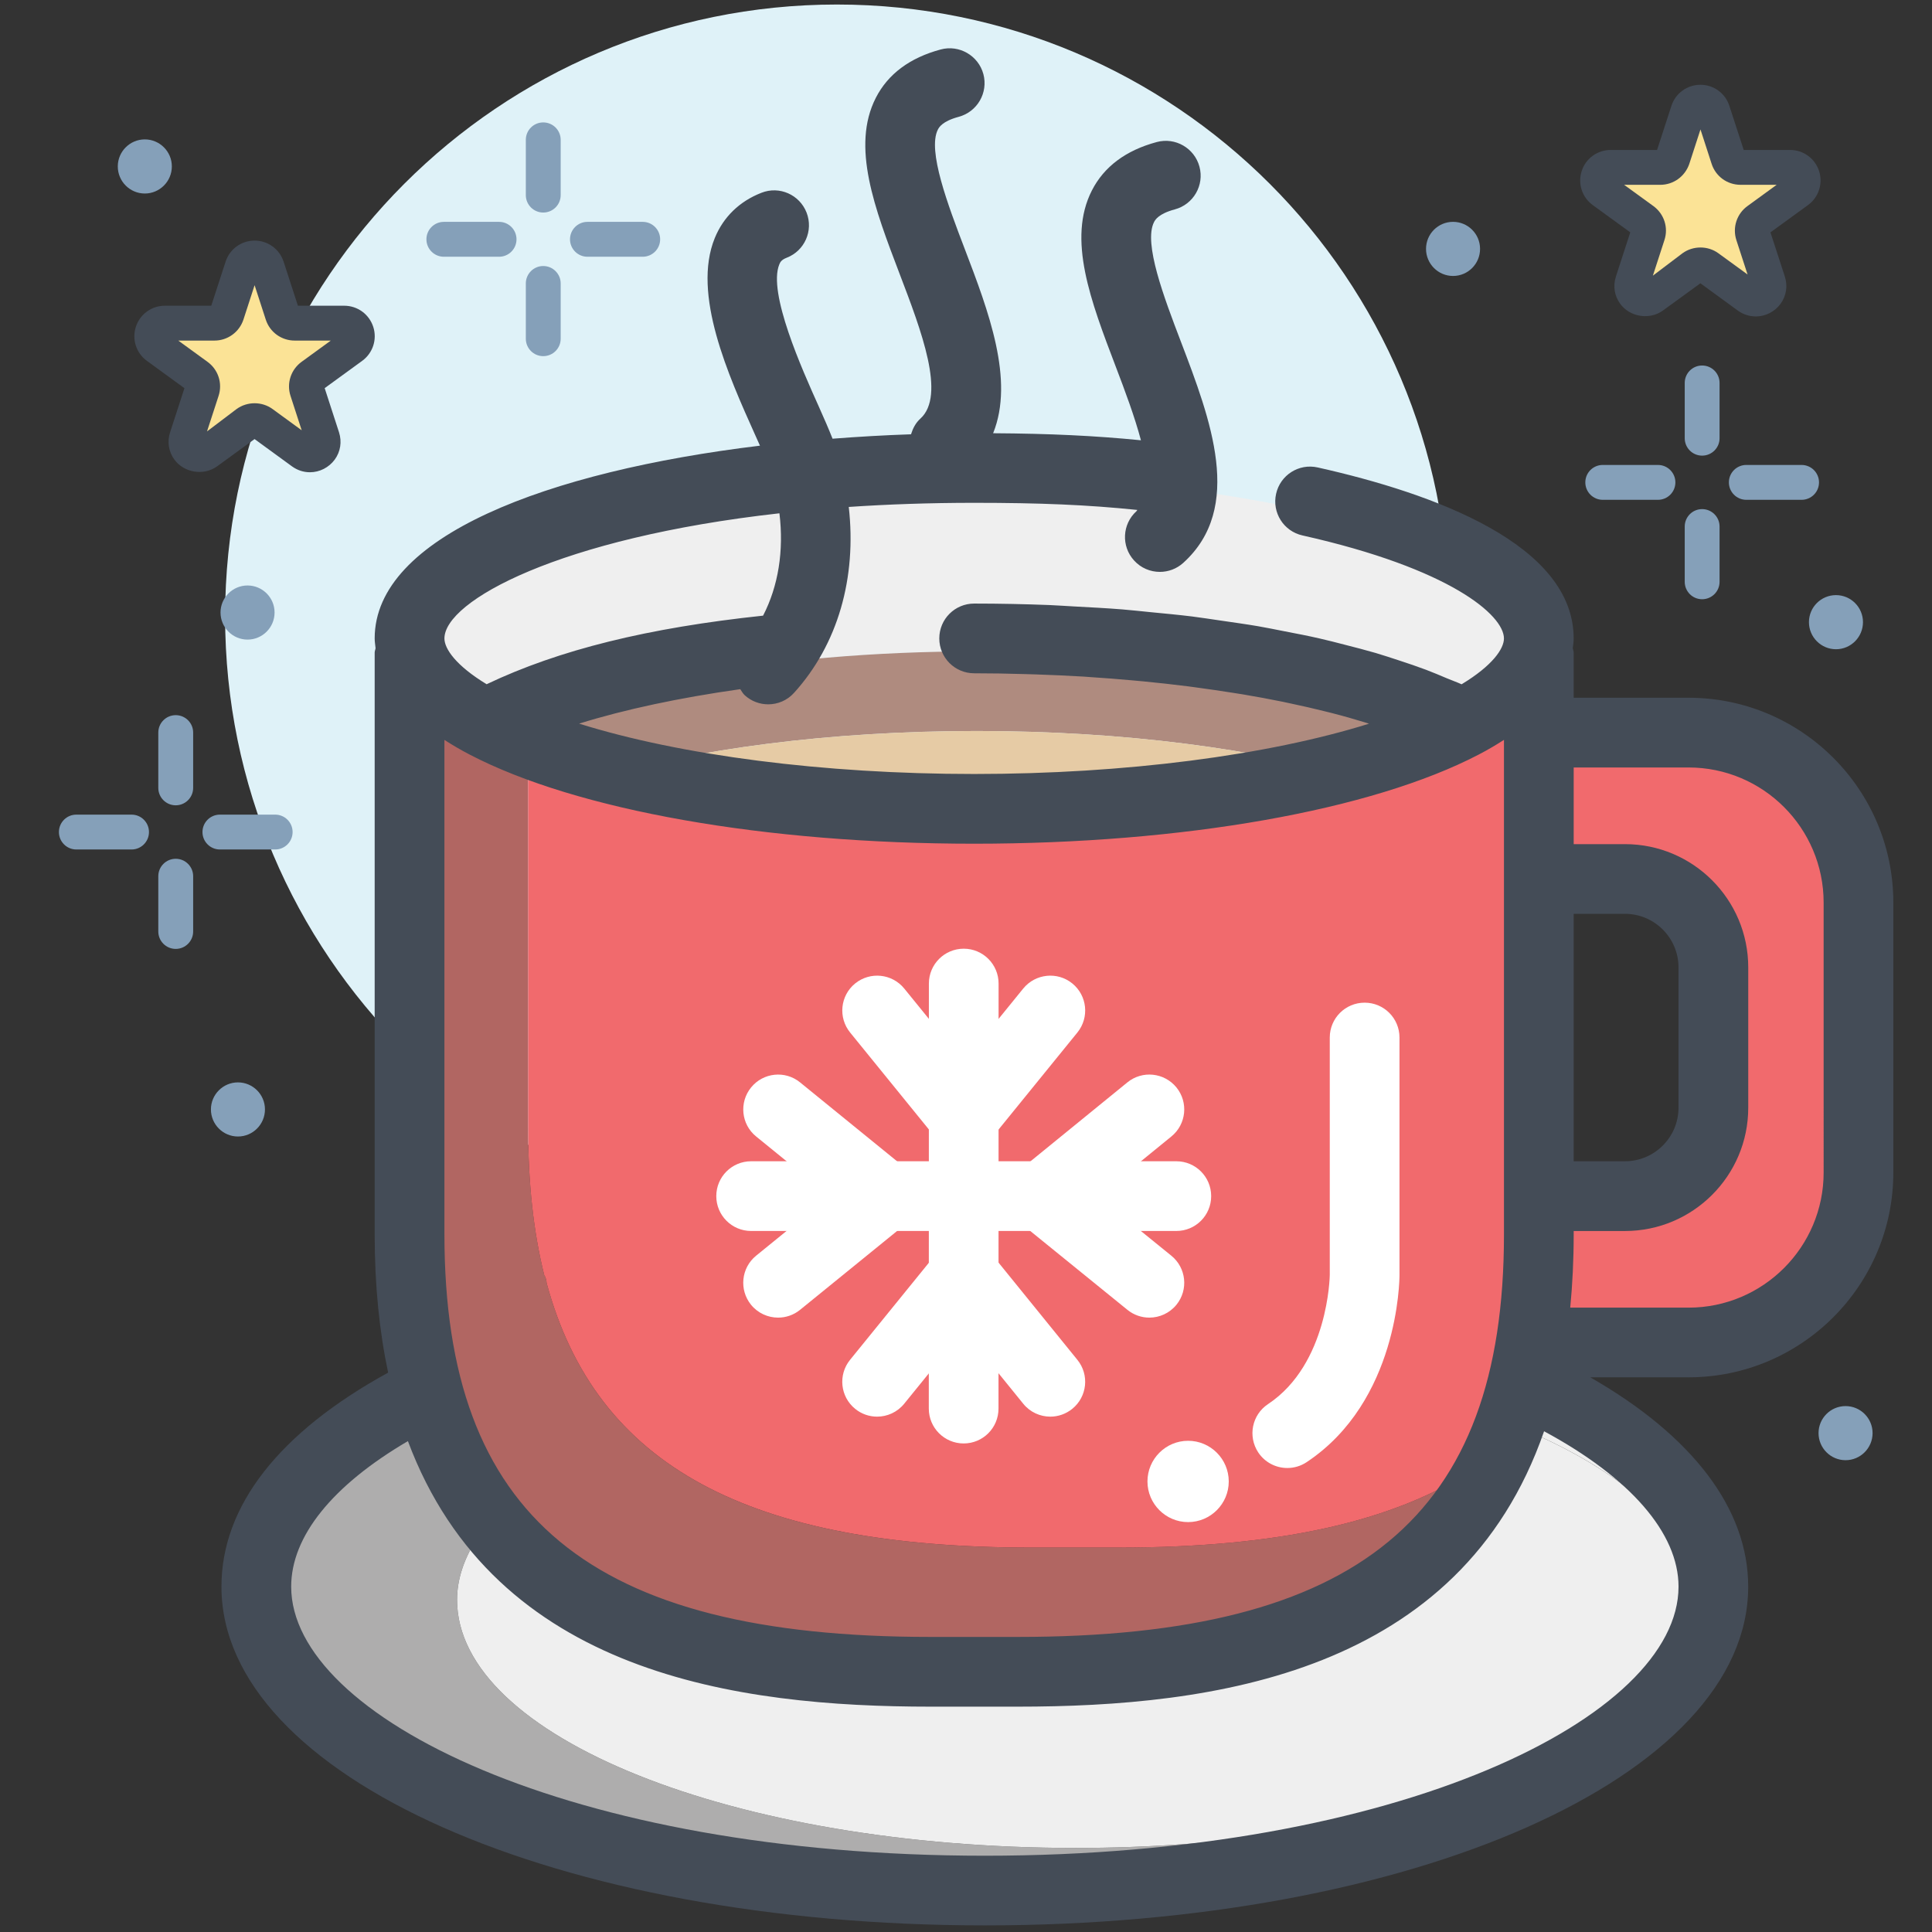 <svg xmlns="http://www.w3.org/2000/svg" id="Layer_1" height="512" viewBox="0 0 91 91" width="512"><rect x="0" y="0" width="91" height="91" fill="#333333" stroke="none"/><g><path d="m10.603 29.039c0-15.922 12.902-28.826 28.817-28.826 15.925 0 28.828 12.904 28.828 28.826 0 15.915-12.903 28.819-28.828 28.819-15.915 0-28.817-12.904-28.817-28.819z" fill="#dff2f8"></path><g><g><g><g><path d="m48.606 72.893c-13.333 0-20.524-3.814-22.859-12.462-.005-.108-.031-.219-.083-.323-.005-.013-.019-.021-.025-.032-.513-2.052-.763-4.366-.763-6.961v-16.811c-.882-.333-1.711-.68-2.439-1.058-.973-.505-1.765-1.039-2.387-1.598v24.93c0 2.594.25 4.908.763 6.961.007.012.018.019.024.031.052.104.079.215.083.324 2.335 8.648 9.529 12.462 22.861 12.462h4.088c11.523 0 18.455-2.854 21.635-9.209-3.843 2.553-9.364 3.745-16.81 3.745h-4.088z" fill="#b16662"></path><path d="m70.91 65.168c.455-1.962.689-4.145.689-6.59v-24.93c-.622.559-1.415 1.093-2.387 1.598-4.938 2.571-13.682 4.107-23.39 4.107-8.278 0-15.833-1.125-20.947-3.049v16.811c0 2.595.25 4.909.763 6.961.006.011.02.02.025.032.052.104.078.215.083.323 2.335 8.647 9.527 12.462 22.859 12.462h4.088c7.445 0 12.967-1.192 16.81-3.745.553-1.107 1.008-2.309 1.338-3.633 0-.116.017-.235.069-.347z" fill="#f16a6d"></path></g><path d="m79.474 35.76h-6.232v5.576c.149-.191.372-.323.635-.323h2.604c2.748 0 4.983 2.237 4.983 4.984v6.611c0 2.749-2.235 4.984-4.983 4.984h-2.604c-.263 0-.485-.13-.635-.321v1.307c0 1.531-.096 2.943-.267 4.267h6.499c3.961 0 7.185-3.224 7.185-7.186v-12.713c-.001-3.962-3.224-7.186-7.185-7.186z" fill="#f16a6d"></path></g><g><path d="m68.802 34.782c2.247-1.207 3.557-2.606 3.557-4.102 0-4.529-11.801-8.202-26.352-8.202-14.553 0-26.35 3.673-26.35 8.202 0 1.496 1.308 2.896 3.556 4.102 4.558-2.45 13.046-4.101 22.794-4.101 9.745 0 18.235 1.651 22.795 4.101z" fill="#efefef"></path><g><path d="m63.96 36.656c1.884-.548 3.538-1.173 4.842-1.874-4.56-2.45-13.05-4.101-22.795-4.101-9.748 0-18.236 1.651-22.794 4.101 1.302.701 2.956 1.326 4.838 1.874 4.705-1.372 10.994-2.225 17.956-2.225 6.959 0 13.249.853 17.953 2.225z" fill="#af8b7f"></path><path d="m63.96 36.656c-4.704-1.372-10.994-2.225-17.953-2.225-6.962 0-13.251.854-17.956 2.225 4.705 1.374 10.994 2.227 17.956 2.227 6.959 0 13.249-.853 17.953-2.227z" fill="#e6cba5"></path></g></g><g><path d="m79.771 75.354c0 .776-.198 1.533-.558 2.268.383-.801.606-1.617.606-2.454 0-3.061-2.719-6.045-7.628-8.476-.074.249-.171.467-.25.706 4.846 2.088 7.83 4.879 7.83 7.956z" fill="#efefef"></path><path d="m50.652 87.041c-16.085 0-29.124-5.233-29.124-11.687 0-.958.32-1.885.862-2.776-1.16-1.502-2.116-3.292-2.795-5.439-4.353 2.346-6.76 5.17-6.76 8.029 0 7.313 15.337 13.493 33.492 13.493 16.001 0 29.796-4.801 32.852-10.948-2.719 5.322-14.457 9.328-28.527 9.328z" fill="#aeadad"></path><g fill="#efefef"><path d="m79.214 77.622c-.014.031-.021.061-.035.091.014-.03.02-.06.035-.091z"></path><path d="m50.652 87.041c14.069 0 25.808-4.006 28.526-9.328.015-.03.021-.06.035-.091.359-.734.558-1.491.558-2.268 0-3.077-2.984-5.868-7.829-7.956-3.638 10.939-14.426 12.6-24.073 12.6h-4.088c-7.866 0-16.497-1.093-21.391-7.42-.542.892-.862 1.818-.862 2.776.001 6.454 13.039 11.687 29.124 11.687z"></path></g></g></g><g fill="#fff"><g><path d="m45.39 67.989c-.907 0-1.642-.735-1.642-1.642l.004-20.02c0-.908.735-1.642 1.642-1.642.907 0 1.641.736 1.641 1.642l-.004 20.02c0 .909-.735 1.642-1.641 1.642z"></path><g><path d="m45.392 54.257c-.364 0-.729-.12-1.034-.366-.704-.572-.809-1.607-.239-2.311l4.078-5.02c.574-.702 1.608-.81 2.311-.238s.81 1.605.239 2.31l-4.078 5.02c-.326.399-.799.605-1.277.605z"></path><path d="m45.396 54.257c-.478 0-.952-.206-1.277-.605l-4.078-5.02c-.571-.704-.466-1.737.238-2.31.708-.572 1.737-.464 2.311.238l4.079 5.02c.57.703.465 1.738-.24 2.311-.305.246-.67.366-1.033.366z"></path></g><g><path d="m49.472 66.726c-.478 0-.952-.208-1.275-.607l-4.077-5.027c-.572-.703-.463-1.737.24-2.308.708-.573 1.74-.466 2.31.24l4.076 5.026c.572.704.464 1.737-.24 2.308-.307.247-.671.368-1.034.368z"></path><path d="m41.312 66.726c-.363 0-.729-.12-1.033-.368-.704-.57-.811-1.604-.24-2.308l4.08-5.026c.569-.706 1.606-.813 2.309-.24.704.57.812 1.604.241 2.308l-4.081 5.027c-.324.399-.798.607-1.276.607z"></path></g></g><g><path d="m55.406 57.981h-20.026c-.907 0-1.642-.734-1.642-1.642s.734-1.642 1.642-1.642h20.026c.908 0 1.642.734 1.642 1.642s-.734 1.642-1.642 1.642z"></path><g><path d="m54.136 62.062c-.362 0-.728-.12-1.033-.367l-5.019-4.073c-.704-.571-.812-1.605-.24-2.309.568-.706 1.602-.814 2.308-.24l5.02 4.073c.704.571.812 1.604.241 2.309-.325.399-.8.607-1.277.607z"></path><path d="m49.118 57.987c-.477 0-.948-.206-1.273-.604-.572-.704-.467-1.738.235-2.311l5.021-4.09c.705-.574 1.735-.465 2.31.236.572.704.467 1.737-.236 2.31l-5.019 4.09c-.305.249-.673.369-1.038.369z"></path></g><g><path d="m36.651 62.062c-.477 0-.951-.207-1.276-.605-.57-.705-.465-1.738.238-2.311l5.021-4.08c.704-.571 1.738-.464 2.311.239.57.703.465 1.737-.24 2.31l-5.021 4.08c-.303.246-.669.367-1.033.367z"></path><path d="m41.669 57.981c-.364 0-.729-.12-1.034-.368l-5.021-4.084c-.703-.57-.809-1.604-.236-2.309.57-.702 1.604-.812 2.308-.237l5.021 4.084c.705.57.81 1.604.238 2.308-.325.399-.798.606-1.276.606z"></path></g></g></g><path d="m60.635 69.145c-.532 0-1.054-.258-1.369-.732-.501-.758-.297-1.775.459-2.277 2.846-1.888 2.909-6.042 2.909-6.083v-11.184c0-.907.734-1.642 1.642-1.642s1.642.734 1.642 1.642v11.188c0 .24-.05 5.94-4.374 8.813-.281.187-.597.275-.909.275z" fill="#fff"></path><path d="m55.961 71.693c-1.054 0-1.914-.859-1.914-1.914 0-1.057.86-1.916 1.914-1.916 1.056 0 1.915.859 1.915 1.916 0 1.055-.859 1.914-1.915 1.914z" fill="#fff"></path><path d="m79.533 32.865h-5.411v-2.125c0-.074-.032-.136-.042-.208.018-.153.042-.304.042-.459 0-4.427-6.557-6.825-12.056-8.055-.89-.2-1.764.359-1.96 1.242-.199.885.357 1.764 1.242 1.96 6.962 1.56 9.49 3.756 9.49 4.853 0 .485-.538 1.277-1.995 2.158-.22-.101-.479-.191-.71-.289-.312-.133-.623-.264-.956-.391-.414-.156-.852-.304-1.296-.449-.357-.117-.708-.233-1.083-.345-.472-.137-.966-.264-1.463-.391-.394-.101-.779-.203-1.189-.295-.524-.121-1.074-.227-1.623-.332-.423-.083-.834-.168-1.271-.244-.58-.099-1.186-.182-1.787-.27-.439-.063-.866-.131-1.316-.188-.643-.079-1.31-.141-1.974-.205-.439-.042-.866-.093-1.313-.128-.745-.06-1.513-.098-2.278-.14-.387-.019-.761-.049-1.15-.065-1.167-.045-2.351-.07-3.55-.07-.907 0-1.642.733-1.642 1.642 0 .907.735 1.642 1.642 1.642.793 0 1.578.014 2.359.037.181.004.363.009.543.016.767.025 1.525.06 2.273.104.09.007.176.014.263.02.681.043 1.354.097 2.017.157.169.015.338.029.507.046.712.069 1.412.146 2.099.233.134.016.266.037.399.054.593.079 1.173.165 1.742.255.148.024.301.046.446.07.643.107 1.27.225 1.878.348.143.031.282.061.424.091.532.112 1.049.23 1.55.356.103.025.21.049.313.077.566.144 1.108.299 1.631.46.054.016.103.033.155.05-4.772 1.491-11.486 2.369-18.599 2.369-7.115 0-13.832-.878-18.607-2.372 2.155-.672 4.739-1.22 7.59-1.623.069.097.121.205.213.288.315.285.708.426 1.104.426.446 0 .891-.18 1.215-.539 2.072-2.284 2.957-5.433 2.579-8.758 1.841-.124 3.808-.194 5.906-.194 3.117 0 5.325.093 7.686.335-.018.017-.023.043-.042.06-.671.607-.725 1.646-.114 2.318.323.359.769.54 1.216.54.394 0 .787-.139 1.103-.424 2.872-2.601 1.287-6.754-.111-10.419-.789-2.069-1.771-4.64-1.266-5.631.049-.096.199-.391.982-.601.875-.235 1.395-1.137 1.158-2.012-.235-.875-1.14-1.396-2.012-1.159-1.454.391-2.481 1.158-3.054 2.28-1.169 2.289-.055 5.205 1.122 8.293.441 1.156.896 2.371 1.188 3.474-2.166-.215-4.281-.315-6.962-.332 1.012-2.51-.217-5.748-1.335-8.675-.789-2.066-1.77-4.64-1.267-5.628.05-.096.201-.391.983-.601.875-.236 1.394-1.137 1.16-2.012-.236-.875-1.143-1.395-2.012-1.159-1.455.391-2.482 1.157-3.055 2.279-1.167 2.29-.054 5.206 1.123 8.293 1.023 2.68 2.185 5.721.978 6.814-.229.205-.356.467-.442.739-1.244.042-2.477.113-3.696.208-.174-.44-.384-.928-.655-1.531-.779-1.735-2.402-5.342-1.853-6.679.044-.111.105-.22.35-.315.845-.326 1.263-1.279.935-2.124-.329-.846-1.281-1.268-2.125-.935-1.031.4-1.792 1.137-2.198 2.129-1.083 2.642.641 6.471 1.896 9.268.079.177.158.348.231.515-10.026 1.212-18.148 4.279-18.148 9.079 0 .155.027.306.042.459-.009.072-.042.134-.042.208v27.405c0 2.424.225 4.582.634 6.51-5.123 2.81-7.851 6.271-7.851 10.079 0 8.947 15.794 15.957 35.956 15.957 20.161 0 35.956-7.01 35.956-15.957 0-3.668-2.629-7.104-7.439-9.858h4.629c5.32 0 9.646-4.329 9.646-9.648v-12.713c0-5.32-4.325-9.648-9.646-9.648zm-5.411 10.178h2.417c1.389 0 2.521 1.132 2.521 2.521v6.612c0 1.39-1.133 2.521-2.521 2.521h-2.417zm-28.238-3.303c9.836 0 18.722-1.569 23.767-4.2.431-.223.82-.455 1.188-.691v23.296c0 13.289-6.852 18.957-22.909 18.957h-4.088c-16.058 0-22.909-5.668-22.909-18.957v-23.294c.367.235.756.466 1.185.689 5.048 2.631 13.932 4.2 23.766 4.2zm-9.172-15.563c.215 1.764-.051 3.429-.77 4.821-5.418.574-9.605 1.604-13.021 3.23-1.451-.88-1.988-1.672-1.988-2.155 0-1.764 5.4-4.736 15.779-5.896zm42.349 50.557c0 6.121-13.129 12.673-32.673 12.673s-32.673-6.552-32.673-12.673c0-2.369 1.938-4.767 5.498-6.856 4.115 11.004 15.572 12.508 24.629 12.508h4.088c9.185 0 20.836-1.543 24.798-12.971 4.045 2.178 6.333 4.793 6.333 7.319zm6.835-19.506c0 3.509-2.853 6.364-6.362 6.364h-5.574c.105-1.087.163-2.233.163-3.446v-.164h2.417c3.201 0 5.805-2.604 5.805-5.805v-6.612c0-3.202-2.604-5.805-5.805-5.805h-2.417v-3.611h5.411c3.51 0 6.362 2.855 6.362 6.365z" fill="#444c57"></path><g fill="#85a0b9"><path d="m86.477 30.58c-.702 0-1.273-.572-1.273-1.276 0-.703.571-1.273 1.273-1.273.701 0 1.272.57 1.272 1.273 0 .704-.571 1.276-1.272 1.276z"></path><path d="m11.208 53.531c-.702 0-1.273-.572-1.273-1.276 0-.702.571-1.273 1.273-1.273s1.272.571 1.272 1.273c0 .704-.57 1.276-1.272 1.276z"></path><path d="m86.929 68.777c-.703 0-1.273-.572-1.273-1.276 0-.702.57-1.272 1.273-1.272.702 0 1.272.57 1.272 1.272 0 .704-.57 1.276-1.272 1.276z"></path><path d="m68.441 12.998c-.703 0-1.273-.572-1.273-1.276 0-.703.57-1.273 1.273-1.273.701 0 1.272.57 1.272 1.273.001.704-.57 1.276-1.272 1.276z"></path><path d="m11.66 30.126c-.702 0-1.273-.572-1.273-1.276 0-.702.571-1.273 1.273-1.273s1.273.571 1.273 1.273c0 .704-.571 1.276-1.273 1.276z"></path><path d="m6.821 9.115c-.702 0-1.273-.572-1.273-1.276 0-.702.571-1.273 1.273-1.273s1.273.571 1.273 1.273c0 .703-.571 1.276-1.273 1.276z"></path></g><g><path d="m80.676 5.24.722 2.221c.08.253.317.423.585.423h2.333c.597 0 .843.763.361 1.112l-1.888 1.372c-.218.157-.307.435-.225.688l.724 2.221c.183.567-.464 1.037-.949.688l-1.888-1.374c-.214-.155-.505-.155-.721 0l-1.889 1.374c-.482.349-1.131-.12-.947-.688l.722-2.221c.085-.253-.007-.531-.224-.688l-1.888-1.372c-.482-.349-.234-1.112.361-1.112h2.333c.27 0 .502-.17.587-.423l.722-2.221c.185-.567.986-.567 1.169 0z" fill="#fbe396"></path><path d="m82.699 14.905c-.3 0-.59-.094-.84-.273l-1.768-1.289-1.768 1.285c-.635.459-1.563.299-2.011-.321-.271-.373-.344-.84-.2-1.283l.676-2.08-1.767-1.284c-.505-.366-.713-1.012-.521-1.605.191-.592.742-.992 1.365-.992h2.186l.675-2.077c.192-.594.743-.993 1.366-.993.625 0 1.174.399 1.364.995l.676 2.075h2.183c.624 0 1.173.399 1.366.992.192.595-.019 1.239-.525 1.607l-1.765 1.283.676 2.077c.145.447.071.914-.199 1.286-.272.375-.71.597-1.169.597zm-6.2-6.2 1.377 1c.509.371.718 1.018.518 1.613l-.541 1.666 1.396-1.056c.502-.363 1.196-.358 1.685-.002l1.379 1.003-.527-1.618c-.193-.598.019-1.244.526-1.608l1.371-.998h-1.699c-.63 0-1.179-.401-1.367-.998l-.522-1.61-.525 1.617c-.201.596-.749.991-1.368.991z" fill="#444c57"></path></g><g><path d="m12.577 12.579.719 2.219c.083.253.319.423.585.423h2.331c.597 0 .845.763.363 1.113l-1.887 1.373c-.217.158-.306.434-.223.688l.722 2.22c.183.567-.466 1.038-.949.688l-1.886-1.375c-.215-.155-.507-.155-.725 0l-1.887 1.375c-.482.35-1.132-.121-.948-.688l.722-2.22c.083-.253-.006-.53-.224-.688l-1.886-1.373c-.483-.35-.235-1.113.359-1.113h2.334c.269 0 .503-.17.586-.423l.722-2.219c.185-.569.986-.569 1.172 0z" fill="#fbe396"></path><path d="m14.598 22.244c-.301 0-.591-.095-.841-.275l-1.767-1.288-1.767 1.286c-.635.458-1.563.296-2.012-.323-.27-.372-.343-.84-.199-1.283l.675-2.077-1.766-1.286c-.505-.366-.714-1.01-.522-1.605.193-.593.742-.993 1.365-.993h2.187l.675-2.075c.193-.595.742-.993 1.366-.993.622 0 1.17.397 1.366.991l.674 2.077h2.181c.626 0 1.174.399 1.368.995.192.593-.019 1.237-.525 1.604l-1.763 1.283.675 2.079c.143.447.07.913-.2 1.285-.274.373-.711.598-1.17.598zm-6.2-6.202 1.375 1c.506.366.718 1.012.521 1.609l-.543 1.669 1.394-1.055c.508-.366 1.199-.357 1.688-.002l1.377 1.004-.526-1.62c-.194-.591.016-1.237.522-1.605l1.375-1h-1.699c-.625 0-1.175-.398-1.365-.992l-.525-1.617-.525 1.618c-.196.593-.744.991-1.368.991z" fill="#444c57"></path></g><g fill="#85a0b9"><g><path d="m25.587 10.011c-.453 0-.82-.368-.82-.821v-2.603c0-.454.367-.821.82-.821.454 0 .822.367.822.821v2.603c0 .454-.367.821-.822.821z"></path><path d="m25.587 16.775c-.453 0-.82-.368-.82-.821v-2.603c0-.453.367-.821.82-.821.454 0 .822.368.822.821v2.603c0 .454-.367.821-.822.821z"></path></g><g><path d="m30.272 12.093h-2.603c-.453 0-.821-.368-.821-.822 0-.453.368-.821.821-.821h2.603c.454 0 .822.368.822.821 0 .454-.368.822-.822.822z"></path><path d="m23.507 12.093h-2.601c-.453 0-.821-.368-.821-.822 0-.453.368-.821.821-.821h2.601c.454 0 .821.368.821.821 0 .454-.367.822-.821.822z"></path></g></g><g fill="#85a0b9"><g><path d="m80.172 21.461c-.453 0-.819-.367-.819-.82v-2.604c0-.454.366-.821.819-.821.455 0 .822.367.822.821v2.604c0 .453-.367.82-.822.82z"></path><path d="m80.172 28.225c-.453 0-.819-.368-.819-.821v-2.603c0-.453.366-.821.819-.821.455 0 .822.368.822.821v2.603c0 .453-.367.821-.822.821z"></path></g><g><path d="m84.856 23.542h-2.603c-.453 0-.82-.368-.82-.821 0-.454.367-.821.82-.821h2.603c.454 0 .822.367.822.821.001.454-.367.821-.822.821z"></path><path d="m78.092 23.542h-2.601c-.453 0-.82-.368-.82-.821 0-.454.367-.821.82-.821h2.601c.454 0 .821.367.821.821s-.367.821-.821.821z"></path></g></g><g fill="#85a0b9"><g><path d="m8.277 37.931c-.454 0-.821-.368-.821-.821v-2.604c0-.454.367-.821.821-.821s.821.367.821.821v2.604c0 .453-.368.821-.821.821z"></path><path d="m8.277 44.695c-.454 0-.821-.368-.821-.821v-2.603c0-.453.367-.821.821-.821s.821.368.821.821v2.603c0 .453-.368.821-.821.821z"></path></g><g><path d="m12.962 40.012h-2.604c-.454 0-.821-.368-.821-.821 0-.454.367-.821.821-.821h2.604c.453 0 .82.367.82.821 0 .453-.367.821-.82.821z"></path><path d="m6.196 40.012h-2.6c-.454 0-.821-.368-.821-.821 0-.454.367-.821.821-.821h2.6c.454 0 .821.367.821.821 0 .453-.367.821-.821.821z"></path></g></g></g></g></svg>